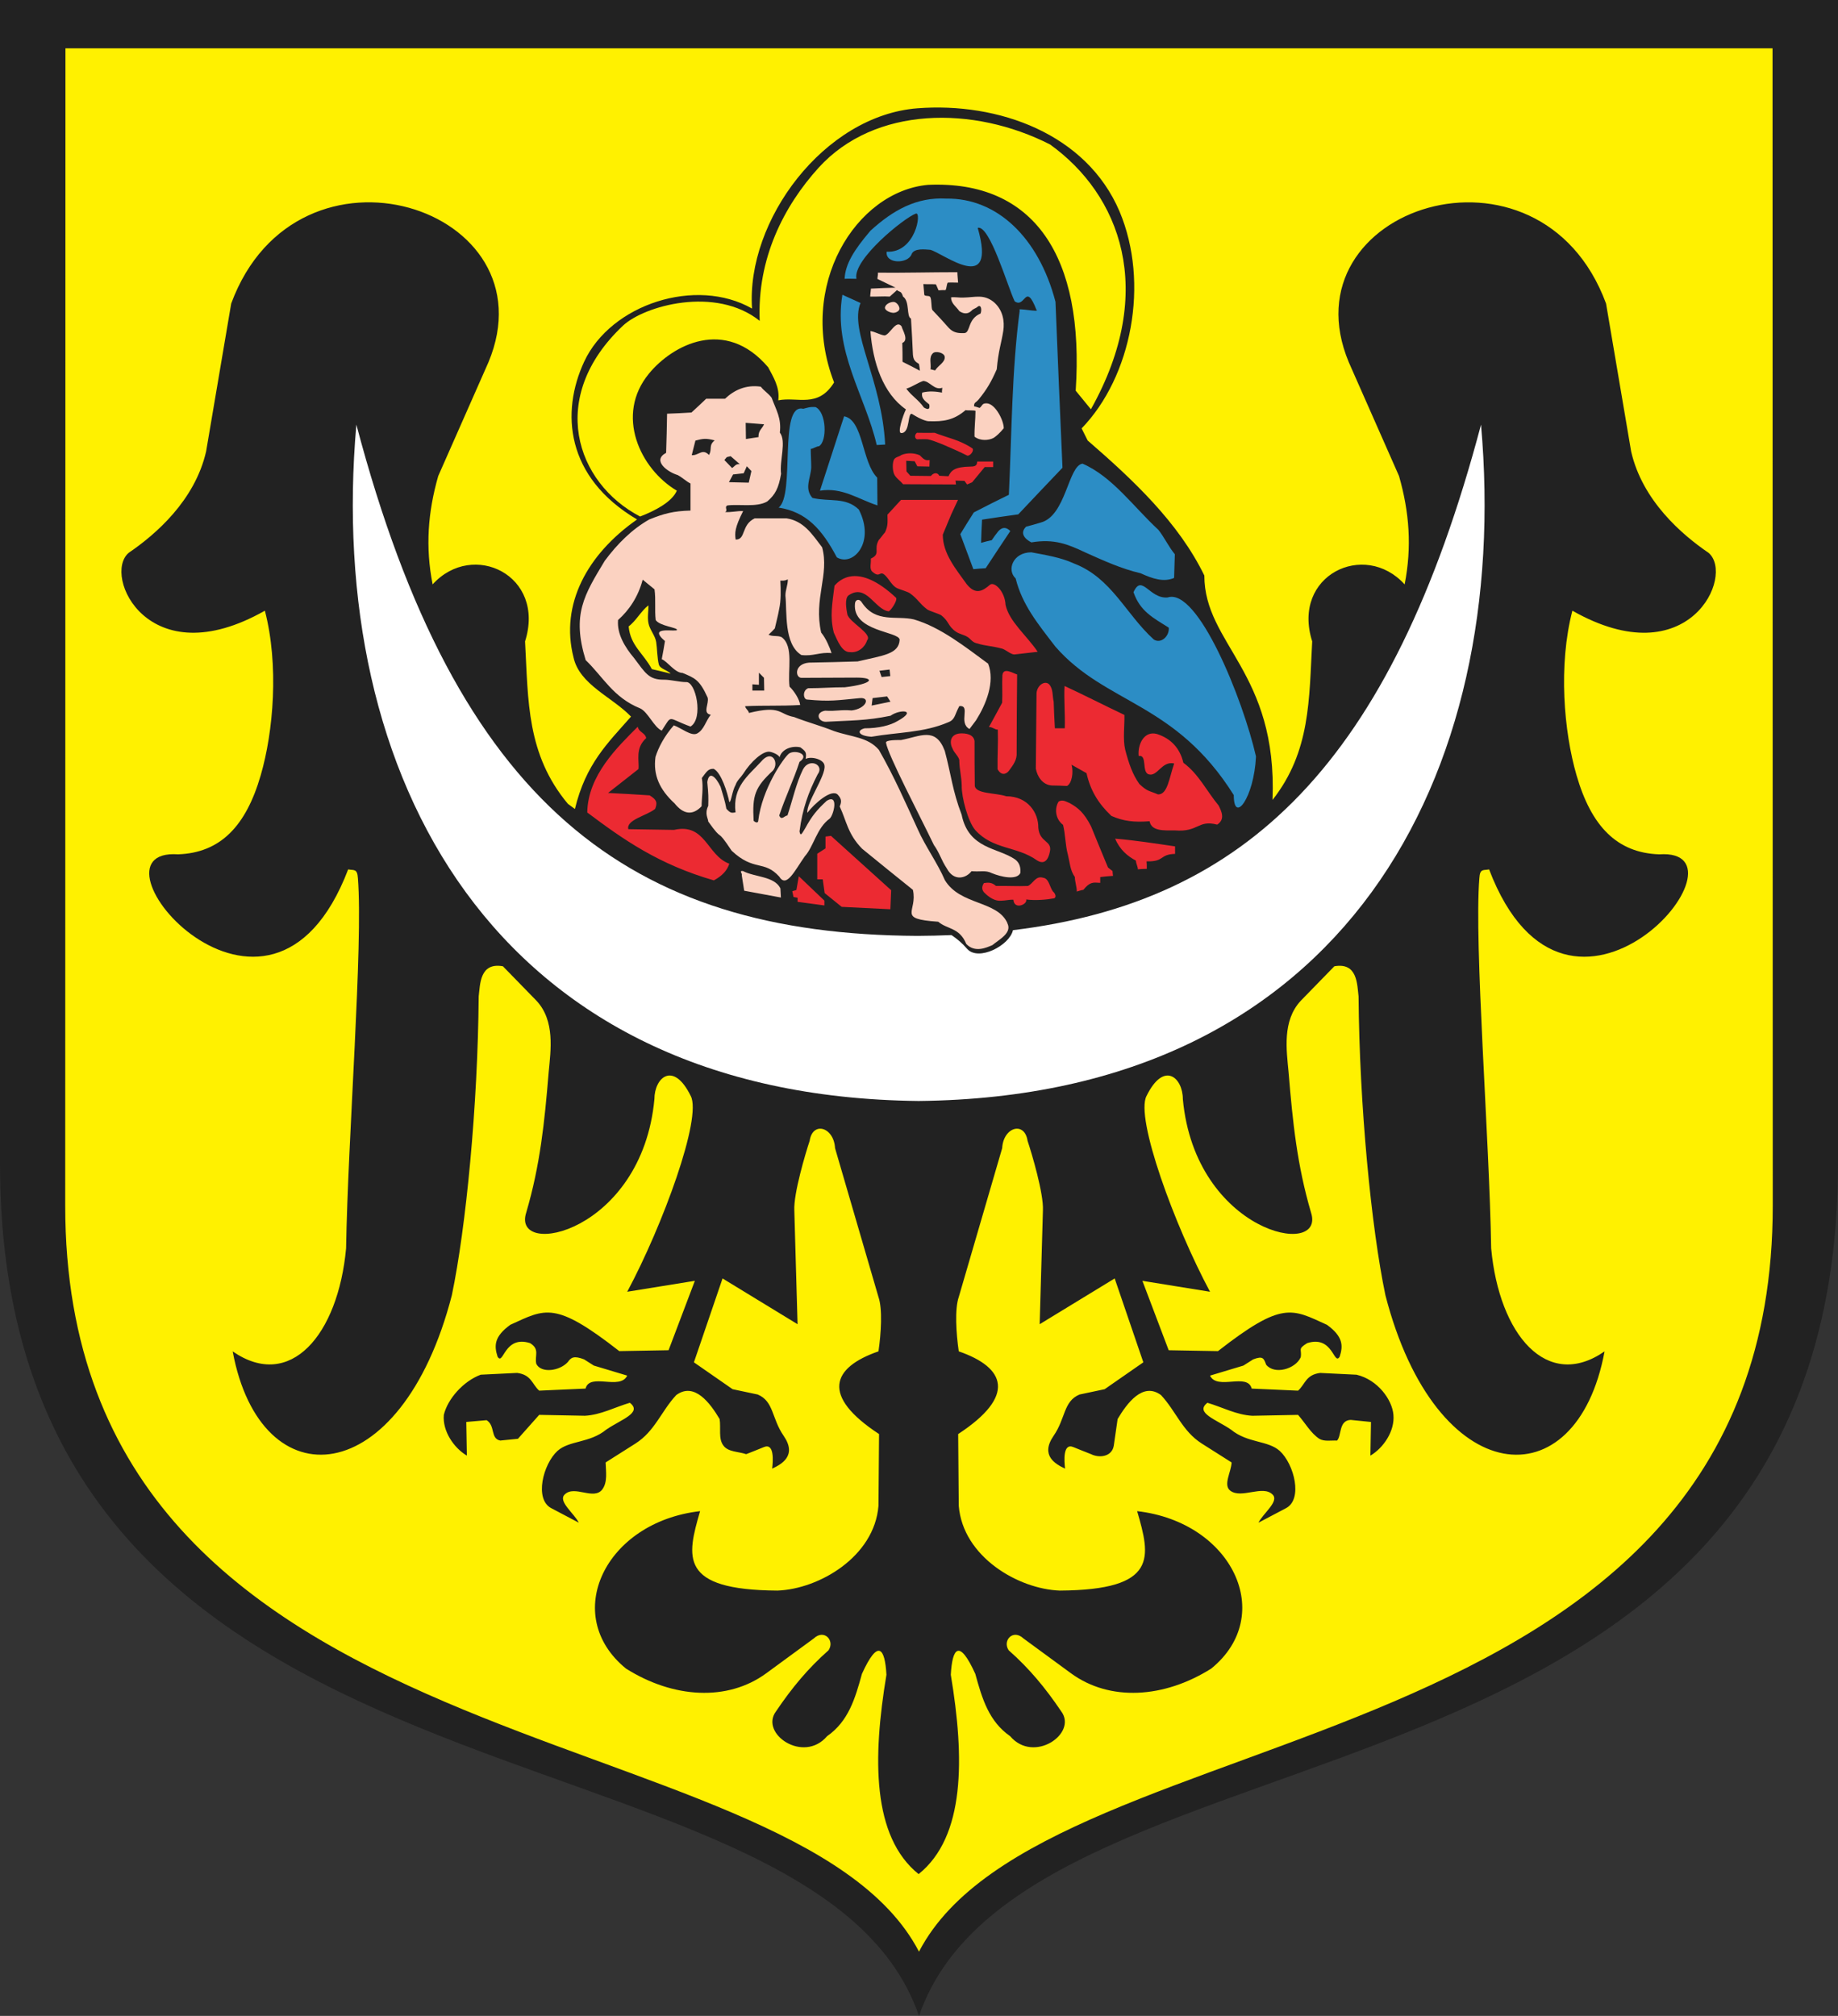 <?xml version="1.0" encoding="UTF-8" standalone="no"?>
<!-- Created with Inkscape (http://www.inkscape.org/) -->
<svg
   xmlns:svg="http://www.w3.org/2000/svg"
   xmlns="http://www.w3.org/2000/svg"
   xmlns:inkscape="http://www.inkscape.org/namespaces/inkscape"
   version="1.0"
   width="540.305"
   height="592.575"
   id="svg2">
  <rect width="100%" height="100%" fill="#333333" stroke="none"/>
  <defs
     id="defs4">
    <inkscape:perspective
       id="perspective29" />
    <marker
       markerUnits="strokeWidth"
       refX="0"
       refY="5"
       markerWidth="4"
       markerHeight="3"
       orient="auto"
       viewBox="0 0 10 10"
       id="ArrowEnd">
      <path
         d="M 0,0 L 10,5 L 0,10 L 0,0 z"
         id="path7" />
    </marker>
    <marker
       markerUnits="strokeWidth"
       refX="10"
       refY="5"
       markerWidth="4"
       markerHeight="3"
       orient="auto"
       viewBox="0 0 10 10"
       id="ArrowStart">
      <path
         d="M 10,0 L 0,5 L 10,10 L 10,0 z"
         id="path10" />
    </marker>
  </defs>
  <g
     id="g12">
    <path
       d="M 270.153,0 L 540.305,0 L 540.305,342.024 C 540.305,542.153 301.969,500.395 270.153,592.575 C 238.336,500.395 0,542.153 0,342.024 L 0,0 L 270.153,0"
       id="path14"
       style="fill:#222222;fill-rule:evenodd;stroke:none" />
    <path
       d="M 270.153,14.207 L 521.059,14.207 L 521.125,354.387 C 521.196,522.489 307.434,502.032 270.149,573.692 C 232.868,502.036 19.098,522.489 19.172,354.387 L 19.242,14.207 L 270.149,14.207 L 270.153,14.207 z M 269.719,31.829 C 242.235,33.957 219.297,64.852 221.075,90.704 C 204.672,81.329 179.602,89.356 171.719,106.325 C 164.832,121.168 166.25,140.27 187.27,152.7 C 172.641,162.922 164.618,177.625 168.594,193.25 C 170.368,201.274 179.887,204.825 185.497,210.649 C 178.629,218.469 172.219,224.465 169.004,237.805 C 168.317,237.305 167.621,236.801 166.934,236.286 C 154.782,221.7 155.301,206.075 154.348,188.536 C 160.512,169.09 138.981,158.758 127.176,171.782 C 125.008,160.758 125.789,150.512 128.825,139.922 L 143.582,106.496 C 162.594,61.004 87.411,36.61 67.965,89.223 L 60.586,132.719 C 57.289,147.129 45.742,157.114 37.84,162.496 C 30.027,169.094 43.566,198.961 77.864,179.512 C 82.032,195.571 80.379,215.02 76.649,227.868 C 72.309,242.887 64.754,250.7 52.34,251.133 C 22.562,249.051 78.993,316.766 102.348,255.559 C 103.997,255.903 105.039,255.211 105.211,258.161 C 106.774,277.692 102.262,334.387 101.739,366.946 C 99.395,392.383 85.332,408.965 68.402,397.243 C 76.649,441.692 117.977,438.305 132.821,380.75 C 136.989,360.872 140.461,325.016 140.719,292.891 C 141.153,289.418 140.977,282.821 147.836,284.036 L 157.731,294.192 C 163.2,300.094 161.895,308.688 161.289,315.2 C 160.075,329.957 158.774,342.547 154.692,356.438 C 150.266,370.153 188.723,362.34 192.371,323.102 C 192.371,316.766 197.926,311.731 203.047,322.149 C 206.43,328.571 194.801,360.262 184.383,379.711 L 204.262,376.5 L 196.536,396.899 L 182.039,397.157 C 163.028,382.313 160.336,384.743 150.004,389.43 C 145.231,392.903 145.231,395.59 146.274,398.805 C 148.008,401.582 148.18,392.383 155.821,394.813 C 158.77,396.633 157.121,398.457 157.641,400.887 C 159.028,403.75 164.497,403.055 166.926,400.368 C 167.879,398.981 168.747,398.461 171.7,399.59 L 174.563,401.411 L 184.371,404.36 C 182.289,408.786 173.348,403.407 172.133,408.176 L 158.504,408.782 C 156.422,406.961 156.25,404.094 151.997,403.575 L 141.317,404.094 C 136.196,406 131.594,411.211 130.469,415.899 C 130.036,420.672 133.418,425.622 137.239,427.879 L 137.067,417.985 L 143.055,417.465 C 145.657,419.114 144.094,422.848 147.047,423.454 L 152.254,422.934 L 158.504,415.903 L 171.957,416.164 C 176.645,415.903 180.723,413.649 185.153,412.348 C 188.969,415.297 182.465,417.293 178.207,420.246 C 173.348,424.239 167.356,423.372 163.883,426.496 C 159.629,430.403 157.028,440.735 162.063,443.336 L 170.133,447.59 C 168.832,444.903 163.973,441.34 165.969,439.344 C 168.832,436.395 174.563,441.164 177.079,437.786 C 178.641,435.618 178.118,432.664 178.032,429.887 C 180.981,428.067 183.848,426.157 186.797,424.332 C 192.524,420.688 194.348,414.872 198.778,410.094 C 204.161,406.102 208.848,412.61 211.539,417.125 C 211.973,419.727 211.106,422.942 212.668,424.938 C 214.055,426.848 217.094,426.672 219.352,427.454 C 221.086,426.762 222.911,426.067 224.559,425.372 C 227.684,424.071 227.247,429.539 226.989,431.707 C 229.766,430.407 234.368,427.887 230.371,422.071 C 226.813,416.95 227.508,411.914 222.735,409.918 L 215.356,408.356 L 203.985,400.457 L 212.403,375.801 L 234.454,389.254 L 233.5,355.829 C 233.243,350.883 236.797,338.989 238.012,335.34 C 238.879,329.524 245.129,331.262 245.477,337.508 L 258.239,381.262 C 259.454,384.735 259.02,391.938 258.239,397.235 C 244.434,402.008 241.309,410.344 258.411,421.543 L 258.239,442.637 C 257.024,457.653 240.704,467.118 228.547,467.555 C 199.461,467.383 201.895,457.661 205.801,444.204 C 177.758,447.414 164.825,474.848 184.012,490.477 C 197.903,499.243 213.875,500.2 225.25,491.864 L 239.227,481.622 C 242.262,478.758 245.477,482.227 243.567,485.094 C 237.493,490.477 232.801,496.118 228.114,503.063 C 223.254,509.575 236.184,518.516 243.133,510.356 C 249.383,506.016 251.379,499.332 253.375,492.039 C 258.149,481.536 260.145,484.489 260.579,492.297 C 256.5,516.778 256.325,539.872 270.039,550.899 C 283.754,539.875 283.582,516.782 279.5,492.297 C 279.934,484.485 281.93,481.532 286.704,492.039 C 288.7,499.332 290.696,506.016 296.946,510.356 C 303.887,518.516 316.825,509.579 311.965,503.063 C 307.278,496.122 302.59,490.477 296.512,485.094 C 294.606,482.231 297.813,478.758 300.852,481.622 L 314.829,491.864 C 326.2,500.196 342.176,499.243 356.067,490.477 C 375.254,474.852 362.317,447.414 334.278,444.204 C 338.184,457.657 340.614,467.383 311.532,467.555 C 299.379,467.122 283.059,457.661 281.84,442.637 L 281.668,421.543 C 298.77,410.344 295.645,402.008 281.84,397.235 C 281.063,391.942 280.625,384.735 281.84,381.262 L 294.602,337.508 C 294.946,331.258 301.2,329.524 302.067,335.34 C 303.282,338.985 306.84,350.879 306.579,355.829 L 305.625,389.254 L 327.676,375.801 L 336.098,400.457 L 324.727,408.356 L 317.348,409.918 C 312.575,411.911 313.27,416.95 309.711,422.071 C 305.719,427.887 310.317,430.403 313.094,431.707 C 312.836,429.539 312.403,424.071 315.524,425.372 C 317.172,426.063 318.997,426.758 320.731,427.454 C 323.161,428.668 326.891,428.231 327.414,424.938 L 328.539,417.125 C 331.227,412.614 335.918,406.102 341.301,410.094 C 345.727,414.868 347.551,420.684 353.278,424.332 C 356.227,426.153 359.094,428.063 362.043,429.887 C 361.957,432.664 359.442,436.571 361.7,438.219 C 364.997,440.649 371.25,436.399 374.114,439.348 C 376.11,441.34 371.25,444.903 369.946,447.594 L 378.02,443.34 C 383.055,440.739 380.45,430.407 376.2,426.5 C 372.727,423.375 366.739,424.246 361.875,420.25 C 357.621,417.301 351.11,415.305 354.934,412.352 C 359.36,413.653 363.442,415.911 368.129,416.168 L 381.582,415.907 C 383.664,418.25 385.313,421.289 387.832,422.938 C 389.305,423.805 391.305,423.372 393.039,423.457 C 394.426,422.071 393.473,417.555 397.032,417.383 L 403.02,417.989 L 402.848,427.883 C 406.668,425.629 410.051,420.68 409.618,415.903 C 409.27,411.477 405.02,405.575 398.766,404.098 L 388.09,403.579 C 383.836,404.098 383.664,406.961 381.579,408.786 L 367.95,408.18 C 366.735,403.407 357.793,408.786 355.711,404.364 L 365.52,401.414 L 368.383,399.594 C 371.332,398.465 371.508,399.336 372.2,401.153 C 374.629,404.188 380.793,402.454 382.356,398.985 C 382.789,396.555 381.317,396.641 384.262,394.817 C 391.903,392.387 392.075,401.586 393.813,398.809 C 394.852,395.598 394.852,392.907 390.082,389.434 C 379.754,384.746 377.063,382.317 358.047,397.161 L 343.551,396.903 L 335.825,376.504 L 355.704,379.715 C 345.286,360.27 333.653,328.579 337.039,322.153 C 342.161,311.735 347.715,316.77 347.715,323.106 C 351.36,362.348 389.821,370.161 385.395,356.442 C 381.317,342.551 380.012,329.965 378.797,315.204 C 378.192,308.692 376.891,300.098 382.356,294.196 L 392.25,284.039 C 399.106,282.825 398.934,289.422 399.368,292.895 C 399.625,325.016 403.098,360.875 407.266,380.754 C 422.11,438.313 463.438,441.7 471.684,397.246 C 454.754,408.965 440.692,392.387 438.348,366.95 C 437.829,334.395 433.313,277.7 434.875,258.164 C 435.047,255.215 436.09,255.907 437.739,255.563 C 461.09,316.77 517.524,249.051 487.747,251.137 C 475.332,250.704 467.778,242.891 463.438,227.872 C 459.707,215.024 458.055,195.575 462.223,179.516 C 496.516,198.961 510.059,169.098 502.247,162.5 C 494.348,157.118 482.801,147.137 479.5,132.723 L 472.121,89.227 C 452.676,36.618 377.489,61.012 396.504,106.5 L 411.262,139.926 C 414.297,150.516 415.079,160.762 412.911,171.786 C 401.106,158.766 379.575,169.098 385.739,188.539 C 384.809,205.618 385.278,220.887 374.075,235.145 C 375.582,197.477 354.032,189.387 354.032,169.176 C 346.434,153.555 333.082,141.055 319.731,129.481 L 317.957,125.93 C 332.657,110.735 337.981,83.25 329.106,62.157 C 319.379,39.289 293.457,29.989 269.664,31.836 L 269.719,31.829 z M 190.625,177.95 C 188.497,179.512 187.008,182.493 184.805,184.125 C 185.301,189.805 189.133,192.008 191.621,196.696 C 192.969,197.047 195.739,197.618 197.157,198.043 C 196.235,196.981 194.032,196.625 193.68,195.348 C 193.184,193.504 193.184,190.52 192.899,188.746 C 192.618,186.829 190.985,185.125 190.629,183.211 C 190.278,181.508 190.629,179.661 190.629,177.957 L 190.625,177.95 z M 272.825,54.332 C 304.071,52.985 318.844,75.422 316.215,114.84 L 320.688,120.309 C 340.286,85.297 329.137,57.172 308.688,42.473 C 286.106,30.969 257.129,31.18 240.653,49.289 C 230.356,60.649 222.547,76.063 223.325,94.313 C 210.332,83.946 189.309,89.911 183.129,95.731 C 160.832,116.75 169.211,141.961 188.168,151.832 C 192.43,150.2 197.543,147.571 198.961,144.235 C 188.168,137.844 180.711,122.008 190.797,109.793 C 197.684,101.414 213.164,93.106 225.809,107.95 C 227.297,110.789 229.286,113.84 228.789,117.676 C 234.469,116.543 240.434,120.09 245.192,112.422 C 234.184,83.946 251.653,56.25 272.817,54.332"
       id="path16"
       style="fill:#fff100;fill-rule:evenodd;stroke:none" />
    <path
       d="M 279.7,274.868 C 281.364,275.985 282.918,277.297 284.278,278.903 C 287.637,282.688 296.782,277.914 297.774,273.426 C 365.954,265.157 408.879,224.86 435.368,124.817 C 444.395,227.524 395.692,322.332 270.063,323.633 C 144.434,322.332 95.727,227.524 104.758,124.817 C 134.274,236.551 184.977,274.668 269.715,275.102 C 273.094,275.086 276.43,275.004 279.692,274.868"
       id="path18"
       style="fill:#ffffff;fill-rule:evenodd;stroke:none" />
    <path
       d="M 263.418,175.723 C 252.129,165.145 246.731,170.539 245.313,172.172 C 244.676,177.426 243.895,181.118 245.102,185.946 C 246.239,188.43 247.516,191.766 249.86,191.696 C 252.344,191.977 254.332,190.137 254.903,188.219 C 256.606,186.301 249.579,182.895 249.082,180.551 C 248.801,179.133 248.231,175.938 249.434,175.016 C 254.688,171.395 257.102,179.133 261.219,179.7 C 261.786,179.629 263.914,176.504 263.418,175.723 z M 189.961,216.961 C 189.61,215.329 187.832,215.329 187.477,213.625 C 181.512,219.59 172.778,227.969 172.637,238.836 C 183.145,246.719 193.586,254.102 209.848,258.789 C 212.332,257.442 213.75,255.879 214.391,253.891 C 207.789,251.477 207.434,241.821 198.129,243.95 C 193.868,243.879 188.899,243.809 184.707,243.739 C 184,240.973 190.176,239.762 192.59,237.774 C 193.227,236.071 193.227,235.149 190.957,233.797 C 186.911,233.516 182.864,233.301 178.747,233.09 C 181.727,230.746 184.711,228.407 187.692,226.063 C 187.973,223.579 186.629,219.957 189.961,216.973 L 189.961,216.961 z M 234.817,257.567 L 242.344,264.739 L 242.344,266.157 L 234.461,265.094 L 234.461,263.887 L 233.258,263.676 L 232.907,261.973 L 234.11,261.622 L 234.821,257.575 L 234.817,257.567 z M 261.731,267.289 L 261.973,261.68 L 244.278,245.704 L 242.664,245.914 L 242.664,249.391 L 240.243,250.95 L 240.243,258.477 L 241.856,258.477 L 242.418,262.524 L 247.426,266.571 L 261.727,267.278 L 261.731,267.289 z M 269.551,127.215 C 271.539,127.215 272.747,127.286 274.735,127.215 C 278.497,128.704 282.121,129.274 285.883,131.829 C 286.379,132.465 285.317,133.957 284.395,133.957 C 280.278,131.899 274.309,129.344 272.68,129.129 C 271.543,129.059 270.692,129.129 269.555,129.129 C 268.848,128.848 268.778,127.782 269.555,127.211 L 269.551,127.215 z M 273.278,135.235 C 271.789,135.516 271.289,134.668 270.368,133.817 C 268.664,133.11 266.747,133.039 264.973,133.746 C 264.262,134.313 263.055,134.313 262.704,135.305 C 262.352,136.297 262.352,138 262.774,139.211 C 263.2,140.414 264.618,141.27 265.469,142.336 L 281.02,142.407 L 280.879,141.274 L 283.504,141.344 L 284.286,142.407 L 285.774,141.77 L 289.465,137.297 L 291.95,137.297 L 291.95,135.664 L 287.266,135.664 C 287.196,136.727 286.84,137.153 285.348,137.153 C 280.52,137.223 279.598,138.356 278.817,139.993 L 276.121,139.852 C 275.555,138.719 274.348,139 273.637,139.922 L 267.602,139.852 L 266.469,138.575 L 266.399,135.45 L 268.883,135.59 L 269.664,137.079 L 273.215,137.149 L 273.286,135.231 L 273.278,135.235 z M 281.614,146.954 L 264.856,146.954 L 260.879,151.286 C 260.879,152.989 261.161,154.411 260.172,156.469 C 259.536,157.18 259.039,157.957 258.329,158.739 C 256.696,161.579 259.039,162.786 255.989,164.204 C 256.129,165.481 255.493,167.184 256.414,168.036 C 259.184,170.52 258.329,166.403 261.313,170.45 C 261.95,171.372 262.801,172.508 263.797,172.934 C 264.575,173.286 266.778,173.926 267.418,174.352 C 269.762,175.985 270.258,177.403 272.528,179.11 C 273.164,179.606 276.149,180.457 276.715,180.883 C 279.059,182.727 278.633,184.079 281.047,185.711 C 281.969,186.348 283.247,186.563 284.239,187.129 C 285.301,187.696 285.657,188.688 286.938,189.047 C 289.918,189.969 291.481,189.825 294.606,190.676 C 295.598,190.957 297.231,192.45 298.227,192.379 L 305.043,191.598 C 301.918,186.914 296.664,182.723 295.602,177.821 C 295.391,173.774 292.336,170.934 291.059,171.856 C 288.789,173.84 286.731,174.907 284.172,171.715 C 281.047,167.317 277.145,162.77 277.145,157.161 L 279.629,151.196 L 281.618,146.934 L 281.614,146.954 z M 294.668,198.477 C 294.95,196.067 297.649,197.84 298.997,198.266 C 298.926,206.575 298.856,213.606 298.856,221.985 C 298.715,223.969 297.297,225.532 296.512,226.668 C 295.661,227.661 294.313,228.016 293.247,226.102 C 293.176,221.774 293.457,218.719 293.317,214.457 C 292.61,214.598 291.473,213.536 290.692,213.746 C 292.039,211.332 293.317,208.918 294.594,206.575 C 294.735,203.379 294.524,201.606 294.664,198.481 L 294.668,198.477 z M 309.743,206.254 C 309.317,204.551 309.672,202.563 308.395,201.145 C 307.118,199.938 304.918,201.426 304.704,203.7 C 304.633,211.082 304.563,218.469 304.493,225.926 C 304.914,228.266 306.477,230.754 309.25,230.895 C 310.668,230.895 312.161,230.965 313.649,231.036 C 315.067,230.329 315.637,227.059 314.997,224.789 C 316.414,225.567 317.907,226.422 319.399,227.274 C 320.532,232.317 322.805,236.149 326.711,239.844 C 330.262,241.403 333.454,241.762 337.93,241.403 C 338.497,244.383 342.118,244.102 345.383,244.102 C 352.411,244.668 352.059,240.907 357.809,242.399 C 360.223,240.836 359.086,238.496 358.235,236.789 C 354.758,232.602 352.344,227.489 347.868,224.219 C 346.875,220.032 344.317,217.122 340.129,215.77 C 336.368,214.707 334.379,218.75 334.735,222.231 C 337.36,221.735 335.516,227.059 337.715,227.625 C 340.27,228.336 341.551,223.579 345.168,224.43 C 343.68,228.688 343.254,233.59 340.411,233.52 C 337.786,232.383 337.36,232.739 334.942,230.469 C 332.957,227.704 331.817,224.434 330.754,220.317 C 330.047,217.266 330.614,213.289 330.543,210.164 C 325.004,207.539 317.903,203.918 312.934,201.645 C 312.723,205.407 313.145,210.235 313.004,214.071 C 312.012,214.071 311.016,214.071 310.094,214.071 C 309.954,211.442 309.813,208.817 309.743,206.258 L 309.743,206.254 z M 345.426,248.793 C 339.532,247.942 333.782,247.02 327.817,246.524 C 329.164,249.789 331.508,251.707 333.922,252.985 C 333.922,253.836 334.489,254.688 334.489,255.539 C 335.411,255.469 336.262,255.399 337.118,255.399 C 337.118,254.336 337.118,254.196 337.047,253.2 C 342.442,253.34 340.739,251.141 345.426,251 C 345.426,250.219 345.426,249.512 345.426,248.801 L 345.426,248.793 z M 311.219,235.598 C 312.352,235.032 313.063,235.457 314.485,236.094 C 316.899,237.442 318.672,238.864 320.731,242.911 C 322.364,246.887 323.997,250.934 325.7,254.981 C 326.125,255.332 326.551,255.688 327.047,256.043 C 327.047,256.465 327.118,256.965 327.188,257.461 C 325.911,257.532 324.633,257.672 323.426,257.813 C 323.426,258.379 323.426,258.946 323.426,259.516 C 321.297,259.375 320.446,259.164 318.457,261.575 C 318.032,261.575 316.899,262 316.539,262.071 C 316.539,260.582 315.973,259.231 315.973,257.809 C 314.555,255.825 314.485,253.481 313.914,251.207 C 313.137,248.368 313.207,245.243 312.497,242.473 C 310.082,240.629 310.012,237.43 311.219,235.586 L 311.219,235.598 z M 309.481,261.993 C 308.559,260.715 308.348,258.231 306.641,258.016 C 304.442,257.309 303.661,259.789 302.168,260.43 C 299.043,260.571 295.993,260.36 292.793,260.43 C 291.59,259.368 290.594,259.368 289.243,259.579 C 288.536,260.641 288.606,261.496 289.243,262.274 C 290.731,263.832 292.579,264.969 294.352,264.758 C 295.559,264.758 296.696,264.407 297.903,264.477 C 298.114,267.528 302.09,265.895 301.664,264.407 C 304.434,264.758 307.7,264.477 309.903,264.055 C 310.61,263.704 310.254,262.637 309.477,261.996 L 309.481,261.993 z M 286.473,217.801 C 286.192,215.883 283.989,215.461 282.071,215.602 C 279.161,215.954 279.09,218.442 280.086,220.215 C 280.438,221.207 282.145,222.7 282,223.692 C 282.071,226.457 282.637,228.094 282.711,230.934 C 282.641,234.411 284.555,241.512 286.688,244 C 291.942,249.821 298.903,248.684 304.797,252.875 C 307.067,254.364 308.204,252.594 308.629,250.321 C 309.336,246.985 305.579,247.766 305.223,243.293 C 305.293,238.965 302.172,234.063 295.782,234.063 C 292.657,233 286.621,233.426 286.551,230.868 C 286.481,226.465 286.481,222.133 286.481,217.801"
       id="path20"
       style="fill:#ec2a32;fill-rule:evenodd;stroke:none" />
    <path
       d="M 335.344,168.532 C 338.75,170.09 342.09,171.227 345.145,169.879 C 345.211,167.61 345.286,165.266 345.356,162.922 C 343.582,160.793 342.231,157.879 340.528,155.75 C 333.215,149.004 327.036,140.125 318.231,136.293 C 313.969,136.86 313.403,151.704 305.875,153.622 C 304.457,154.043 303.036,154.473 301.618,154.825 C 299.7,156.743 301.266,158.446 303.176,159.438 C 309.918,158.305 313.969,160.004 318.942,162.348 C 324.481,164.832 329.594,167.176 335.344,168.524 L 335.344,168.532 z M 298.559,170.024 C 295.864,167.539 297.778,162.356 303.172,162.356 C 307.289,163.133 311.832,163.844 315.668,165.622 C 326.817,169.883 330.864,180.461 339.176,187.989 C 341.305,189.336 343.789,186.996 343.579,184.512 C 338.965,181.602 335.129,179.684 333.211,174.075 C 335.696,168.539 337.825,176.063 343.223,175.633 C 352.098,172.582 365.379,205.532 369.215,222.36 C 368.649,234.504 362.684,242.383 362.684,233.719 C 345.5,206.309 325.118,207.09 310.274,190.114 C 305.09,183.372 300.473,177.758 298.559,170.016 L 298.559,170.024 z M 251.758,81.957 C 251.047,81.957 248.989,81.887 248.282,81.957 C 248.493,77.696 250.907,73.649 255.879,67.825 C 262.481,61.789 269.442,57.883 278.176,58.379 C 293.016,58.168 305.305,69.739 310.274,88.704 C 310.911,104.965 311.621,121.227 312.332,137.493 C 308.004,142.036 303.672,146.582 299.336,151.196 C 295.786,151.692 292.239,152.188 288.684,152.754 C 288.543,155.024 288.473,157.297 288.403,159.571 C 289.395,159.289 290.461,159.004 291.528,158.793 C 292.164,157.872 292.805,156.95 293.516,156.098 C 294.719,154.821 295.86,154.961 296.993,156.098 C 294.579,159.719 292.164,163.34 289.75,167.032 C 288.543,167.102 287.336,167.172 286.133,167.313 C 284.856,163.836 283.579,160.426 282.297,157.016 C 283.575,154.887 284.922,152.758 286.274,150.625 C 289.68,148.852 293.09,147.149 296.571,145.442 C 297.422,127.407 297.422,108.868 299.766,91.188 C 298.489,90.336 306.012,91.965 304.664,91.047 C 301.399,82.668 301.399,90.836 298.274,88.563 C 296.215,84.301 290.961,66.051 287.411,66.973 C 293.161,87.071 277.399,74.5 273.493,73.434 C 272.145,73.364 268.664,72.797 267.954,74.782 C 266.821,77.622 260.215,77.622 260.641,74 C 269.161,74.426 271.008,62.141 269.231,62.782 C 265.825,63.985 250.555,76.344 251.762,81.954 L 251.758,81.957 z M 247.637,86.645 C 244.871,103.118 254.383,116.329 257.723,130.817 L 260.207,130.676 C 259.215,111.575 249.559,97.227 252.965,89.063 L 247.641,86.649 L 247.637,86.645 z M 248.137,122.368 L 241.036,144.239 C 247.567,143.176 252.254,146.723 257.934,148.567 L 257.864,140.403 C 253.321,135.86 253.817,123.43 248.137,122.368 z M 236.133,120.164 C 237.266,119.883 238.051,119.528 239.754,119.668 C 242.95,121.157 243.231,129.68 240.747,131.172 C 240.039,131.172 238.973,131.954 238.332,131.954 C 238.332,133.797 238.473,135.504 238.473,137.422 C 238.332,140.547 236.344,143.528 238.825,146.368 C 243.868,147.571 248.551,146.016 252.457,149.774 C 257.426,159.43 250.754,166.672 245.997,163.832 C 241.598,155.524 237.051,150.485 228.883,149.204 C 233.852,145.512 228.743,118.383 236.125,120.161"
       id="path22"
       style="fill:#2c8dc5;fill-rule:evenodd;stroke:none" />
    <path
       d="M 258.528,197.168 L 261.508,196.817 L 261.719,198.735 L 259.164,199.016 L 258.528,197.172 L 258.528,197.168 z M 256.52,205.207 L 260.778,204.711 L 261.77,206.27 L 256.231,207.403 L 256.512,205.204 L 256.52,205.207 z M 264.399,90.813 C 264.469,90.036 263.621,88.829 262.766,88.758 C 261.774,88.688 260.282,89.395 260.141,90.391 C 260.071,91.243 261.559,91.879 262.485,91.95 C 263.192,92.02 264.329,91.524 264.399,90.813 z M 281.438,80.016 C 273.629,80.016 265.957,80.227 258.075,80.157 C 258.145,80.864 257.934,81.293 257.934,82 C 259.707,82.852 261.485,83.704 263.258,84.555 C 260.848,84.625 258.43,84.696 256.016,84.836 C 256.016,85.332 255.805,86.61 255.805,87.18 C 257.723,87.25 259.637,87.039 261.555,87.18 C 262.121,86.614 263.118,85.832 263.684,85.262 C 264.395,85.973 264.891,85.332 265.457,87.18 C 267.516,88.598 266.379,93.075 267.797,93.641 C 268.008,97.118 268.223,100.668 268.364,104.219 C 268.504,105.852 269,106.274 270.137,106.985 C 270.278,107.622 270.348,108.262 270.418,108.973 C 268.715,108.051 267.012,107.2 265.309,106.348 C 265.309,104.219 265.309,102.942 265.239,100.813 C 267.297,99.961 265.239,96.977 265.028,95.914 C 263.395,93.856 261.692,98.258 260.059,98.61 C 258.711,98.469 257.219,97.477 255.871,97.332 C 256.579,106.563 259.563,115.653 266.309,120.34 C 265.387,122.258 263.754,127.227 264.891,127.297 C 267.731,127.438 266.664,120.696 268.227,121.762 C 270.711,123.321 272.344,123.821 273.055,123.821 C 277.313,123.961 280.368,123.539 283.848,120.555 C 284.274,120.696 286.332,120.555 286.758,120.766 C 286.758,123.321 286.407,125.735 286.477,128.364 C 288.25,129.711 290.664,129.426 291.942,128.789 C 292.649,128.438 294,127.231 295.067,125.879 C 295.067,123.539 292.582,118.707 290.098,118.567 C 288.61,118.496 288.821,119.274 287.969,119.914 C 287.403,119.704 286.836,119.563 286.336,119.418 C 286.336,118.215 286.762,118.496 287.684,117.434 C 290.168,114.379 291.375,112.25 293.008,108.559 C 293.504,102.95 294.356,100.961 294.926,97.27 C 295.352,94.5 294.856,91.094 292.086,88.75 C 289.106,86.407 286.762,87.403 283.211,87.473 C 282.079,87.543 280.727,87.262 279.594,87.403 C 279.524,89.176 281.082,90.098 282.004,91.45 C 283.067,92.161 284.348,92.512 285.555,91.379 C 286.192,90.672 286.762,90.743 287.473,90.102 C 288.395,89.465 288.68,91.024 288.25,92.161 C 284.348,93.793 285.34,97.77 283.493,97.911 C 281.719,97.981 280.227,97.84 278.879,96.352 C 277.321,94.579 275.684,92.801 274.051,91.098 C 273.7,90.176 273.911,88.258 273.485,87.336 C 273.133,86.77 272.137,87.196 271.711,86.7 C 271.571,85.352 271.571,84.782 271.43,83.504 C 272.707,83.575 273.844,83.504 275.121,83.575 C 275.403,84.211 275.618,84.637 275.899,85.348 C 276.536,85.278 277.387,85.278 277.957,85.278 C 278.309,84.641 278.239,83.715 278.594,83.079 C 279.516,83.008 280.793,83.079 281.645,83.079 C 281.579,82.086 281.434,80.95 281.434,80.028 L 281.438,80.016 z M 273.539,108.579 C 273.774,106.797 273.004,105.129 274.192,103.879 C 274.965,103.047 277.52,103.645 277.7,104.829 C 277.934,106.493 275.797,107.387 274.903,108.875 C 274.371,108.817 274.012,108.579 273.536,108.579 L 273.539,108.579 z M 276.997,113.977 C 274.653,114.829 273.375,112.059 271.387,111.989 C 269.258,112.766 268.547,113.547 266.418,114.258 C 268.262,116.672 269.825,117.313 271.598,119.797 C 273.161,120.719 273.371,120.008 273.161,118.875 C 271.672,117.743 270.747,116.891 271.102,115.399 C 273.016,114.903 275.008,115.043 276.922,115.399 C 276.852,114.832 276.993,114.547 276.993,113.981 L 276.997,113.977 z M 290.454,195.071 C 283.778,190.172 276.465,184.348 268.653,182.079 C 263.543,180.872 257.504,183.211 253.457,177.25 C 252.68,175.832 251.399,176.188 251.329,177.461 C 250.547,185.696 264.254,185.555 264.465,188.039 C 264.254,192.301 259.637,192.653 252.11,194.43 C 246.997,194.571 243.02,194.711 237.836,194.782 C 233.438,195.133 233.719,199.18 235.567,199.254 C 242.028,199.254 245.434,199.184 251.829,199.184 C 257.508,199.184 256.586,201.028 248.352,202.024 C 244.305,202.024 241.61,202.305 237.559,202.305 C 235.786,203.016 236.141,205.711 237.348,205.641 C 244.02,206.278 246.082,205.852 252.758,205.215 C 256.024,204.934 254.602,208.34 250.344,208.836 C 246.938,208.555 246.016,209.118 242.536,208.907 C 239.485,209.473 240.547,212.172 242.747,212.172 C 250.2,211.746 254.532,211.891 261.778,210.399 C 264.543,208.414 269.871,208.625 263.836,211.957 C 261.707,213.235 258.301,214.086 254.18,214.086 C 251.836,214.653 252.121,216.286 256.168,216.571 C 263.766,215.223 271.508,215.434 278.75,212.309 C 280.809,211.532 280.594,210.11 282.016,207.551 C 285.493,207.27 281.59,212.45 284.997,214.293 C 285.633,213.442 286.274,212.59 286.914,211.739 C 289.825,207.125 292.594,200.45 290.465,195.051 L 290.454,195.071 z M 296.114,271.368 C 297.602,274.207 293.77,276.125 291.711,277.829 C 290.008,278.539 286.602,280.172 284.043,277.477 C 282.055,272.579 278.434,273.215 275.809,270.946 C 263.383,270.094 269.844,268.106 268.356,261.571 C 263.387,257.594 258.414,253.547 253.446,249.5 C 249.184,245.172 248.832,241.262 246.844,237.075 C 247.34,235.797 247.551,235.016 246.278,233.598 C 244.434,231.754 239.391,236.227 237.332,238.922 C 236.981,235.942 242.801,228.059 242.375,225.075 C 242.235,223.157 238.399,222.235 236.836,223.09 C 237.118,221.172 236.907,220.891 235.278,219.684 C 233.008,219.118 229.809,220.11 229.172,222.594 C 228.821,221.743 226.758,220.961 226.047,220.961 C 224.204,220.891 220.864,223.661 218.45,227.493 C 217.743,228.555 216.676,229.411 216.25,230.688 C 215.188,232.602 214.973,235.657 214.407,235.797 C 213.84,233.028 212.063,227.137 209.793,225.996 C 208.161,225.926 207.735,226.848 206.317,228.692 C 206.813,231.602 206.247,234.657 206.247,237 C 203.551,239.84 200.852,239.344 198.293,236.149 C 193.821,232.032 191.977,227.77 192.684,222.516 C 193.536,219.75 195.309,216.34 198.079,213.215 C 200.278,213.996 203.188,216.481 204.895,215.629 C 206.954,214.567 207.45,211.938 208.942,210.094 C 206.387,209.668 208.516,206.829 208.02,205.051 C 205.61,199.727 204.188,199.301 200.637,197.809 C 198.438,197.809 196.235,194.473 194.532,193.762 C 194.883,191.989 195.239,189.93 195.524,188.153 L 195.454,188.434 C 190.129,183.821 198.86,185.879 199.004,185.168 C 199.215,184.461 193.895,184.036 192.754,182.258 C 192.403,179.278 192.825,176.293 192.403,173.239 C 191.266,172.317 190.133,171.395 188.926,170.399 C 187.579,175.508 184.879,179.418 181.684,182.258 C 181.332,186.305 183.668,190.211 186.368,193.407 C 189.704,197.809 190.696,199.868 195.243,199.797 C 197.161,199.797 199.786,200.504 201.633,200.504 C 204.543,200.153 206.887,211.227 202.981,213.571 C 195.954,211.016 197.727,209.879 194.532,214.774 C 192.262,213.782 190.485,209.309 188.215,208.243 C 180.262,205.047 177.282,198.942 172.164,194.039 C 168.047,180.618 171.739,174.868 177.774,164.852 C 181.465,159.883 185.727,155.622 190.84,152.707 C 195.243,150.934 197.942,150.223 202.981,150.082 C 202.981,147.528 202.981,144.758 202.981,142.129 C 201.493,141.352 200.782,140.496 199.219,139.645 C 196.309,138.793 191.551,135.387 195.813,133.114 C 195.954,129.278 196.024,125.446 196.094,121.61 C 198.508,121.539 200.922,121.399 203.266,121.258 C 204.754,119.911 206.176,118.563 207.594,117.211 C 209.438,117.211 211.286,117.211 213.133,117.211 C 215.758,114.727 219.168,113.024 223.641,113.661 C 224.704,115.008 225.84,115.579 226.836,116.926 C 228.184,120.618 229.747,122.891 229.25,127.153 C 231.239,129.778 229.11,135.317 229.602,139.297 C 228.895,143.485 227.899,145.403 225.555,147.391 C 222.504,149.235 216.965,148.098 213.77,148.594 C 212.848,149.161 214.121,150.012 213.133,150.512 C 214.907,150.653 216.68,150.161 218.457,150.231 C 215.973,155.129 215.973,156.692 216.258,158.61 C 219.309,158.68 217.821,154.278 221.868,152.36 C 224.993,152.36 228.114,152.36 231.168,152.36 C 236.278,153.137 238.696,156.973 241.676,160.879 C 243.875,168.973 239.121,176.004 241.395,185.946 C 242.813,187.649 243.95,190.418 244.446,191.981 C 240.969,191.629 239.121,192.973 235.571,192.547 C 230.387,189.352 231.383,179.907 230.883,175.079 C 230.883,173.375 231.594,172.098 231.594,170.321 C 230.883,170.532 230.957,170.746 229.395,170.672 C 229.536,173.512 229.606,176.563 229.043,179.051 C 228.692,181.039 228.192,182.813 227.766,184.731 C 227.2,185.368 226.563,186.008 225.922,186.575 C 227.27,187.211 228.477,186.715 229.754,187.282 C 233.446,189.977 231.457,197.079 232.098,201.84 C 233.446,203.118 235.008,205.532 235.223,207.235 C 229.258,207.586 225.071,207.305 219.032,207.586 C 219.243,208.508 219.954,208.649 220.164,209.575 C 229.75,207.231 228.825,209.926 233.442,210.778 C 237.418,212.336 241.25,213.332 245.157,214.895 C 250.266,216.668 255.098,216.598 258.364,220.43 C 262.836,228.239 266.176,235.911 269.797,243.793 C 271.997,248.762 275.618,253.735 277.75,258.704 C 282.223,266.157 293.161,264.668 296.141,271.344 L 296.114,271.368 z M 219.536,137.055 L 220.883,138.473 L 220.106,141.879 L 214.286,141.739 L 215.493,139.469 L 218.618,139.118 L 219.539,137.059 L 219.536,137.055 z M 224.602,124.719 L 219.207,124.293 L 219.278,129.051 L 222.969,128.485 C 222.899,126.496 224.032,126.071 224.602,124.723 L 224.602,124.719 z M 212.938,135.231 L 215.207,137.575 C 215.989,137.079 216.27,136.297 217.477,136.442 L 214.782,134.098 L 213.645,134.379 L 212.938,135.227 L 212.938,135.231 z M 210.09,129.457 C 207.442,128.735 206.477,128.977 204.426,129.516 L 203.344,133.797 C 205.332,133.977 206.477,131.688 208.407,133.739 C 209.43,132.051 208.227,130.907 210.094,129.461 L 210.09,129.457 z M 223.094,197.743 L 223.094,201.293 L 221.176,201.153 L 221.176,202.996 L 224.653,202.996 L 224.582,199.235 L 223.094,197.746 L 223.094,197.743 z M 277.704,220.664 C 275.008,213.563 270.532,216.477 264.852,217.539 C 263.93,217.539 260.309,217.469 260.454,218.317 C 260.946,221.793 270.465,239.907 274.512,248.356 C 276.356,250.985 276.571,252.618 278.348,255.313 C 280.407,259.145 283.957,258.223 285.59,256.094 C 288.356,256.305 289.707,255.743 291.555,256.661 C 294.325,257.793 298.797,258.789 299.934,256.661 C 300.075,255.313 299.864,253.68 298.375,252.614 C 293.407,249.137 284.743,249.633 282.684,239.477 C 279.989,232.45 279.633,227.832 277.715,220.661 L 277.704,220.664 z M 218.059,257.305 C 218.27,256.735 217.137,255.875 218.411,256.047 C 221.887,257.875 227.641,257.536 229.414,261.141 L 229.555,263.829 L 218.762,261.829 L 218.055,257.309 L 218.059,257.305 z M 229.063,257.672 C 231.192,261.149 233.536,256.039 236.59,251.707 C 239.215,248.797 240.067,243.399 243.903,240.629 C 245.039,239.637 246.672,233.246 243.051,235.375 C 240.071,238.141 238.723,239.778 236.661,243.539 C 235.668,245.172 235.313,245.954 235.028,244.391 C 235.875,237.786 237.653,232.887 240.352,227.633 C 242.481,224.864 237.868,222.594 236.024,226.215 C 234.036,230.262 232.973,235.235 231.481,239.707 C 230.7,239.707 229.707,241.34 229.067,239.707 C 230.911,234.168 233.184,229.555 235.032,223.942 C 238.297,221.743 233.684,220.25 231.907,221.532 C 230.348,222.809 224.024,231.829 222.891,241.274 C 222.891,241.911 222.184,241.911 221.543,241.274 C 221.118,233.821 221.895,231.473 227.223,226.504 C 229.141,224.235 226.942,219.973 223.672,223.95 C 219.981,227.996 215.293,231.262 216.219,238.793 C 215.082,239.004 214.731,239.075 213.524,237.731 C 213.172,235.602 212.461,233.469 211.821,231.27 C 210.403,228.289 208.414,226.442 207.918,229.922 C 208.27,233.473 208.27,234.465 208.2,236.879 C 207.067,239.219 208.129,240.43 208.2,241.493 C 212.957,248.168 210.118,242.625 215.086,250.082 C 221.688,256.258 224.532,252.707 229.075,257.68"
       id="path24"
       style="fill:#fbd2c1;fill-rule:evenodd;stroke:none" />
  </g>
</svg>
